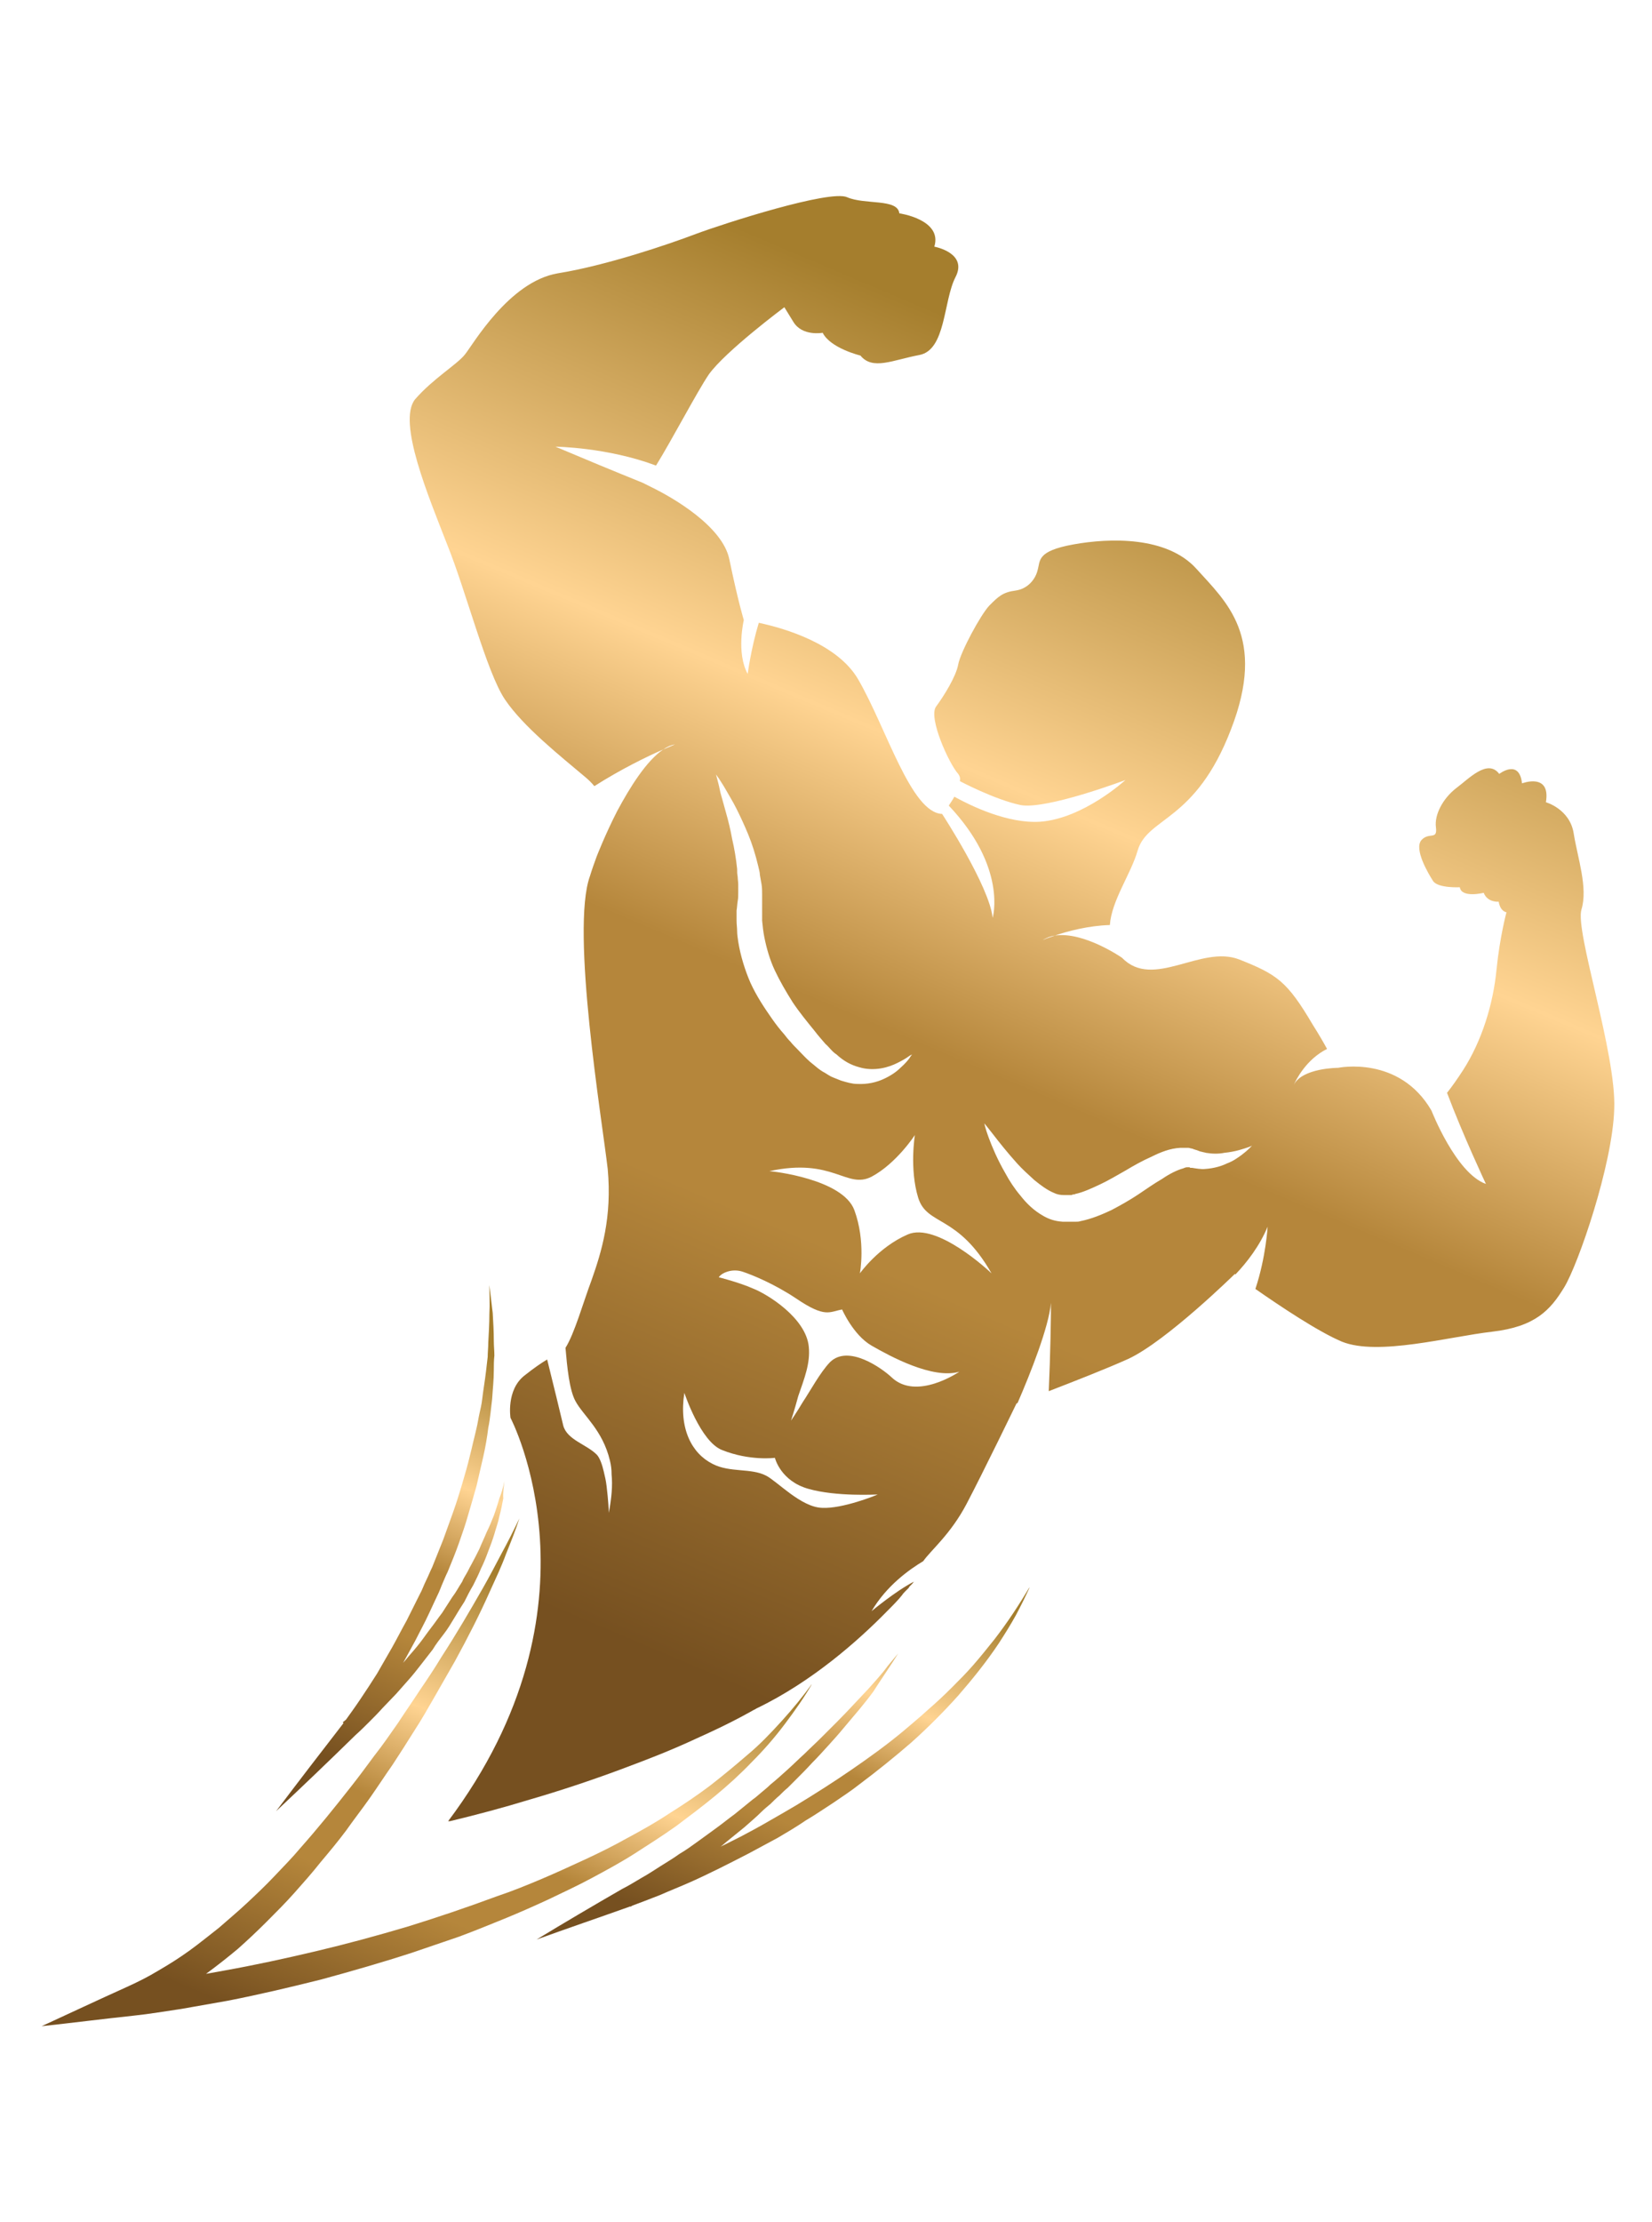 <?xml version="1.0" encoding="UTF-8"?> <!-- Generator: Adobe Illustrator 23.0.2, SVG Export Plug-In . SVG Version: 6.00 Build 0) --> <svg xmlns="http://www.w3.org/2000/svg" xmlns:xlink="http://www.w3.org/1999/xlink" id="Layer_1" x="0px" y="0px" viewBox="0 0 297.4 400" style="enable-background:new 0 0 297.4 400;" xml:space="preserve"> <style type="text/css"> .st0{clip-path:url(#SVGID_2_);fill:url(#SVGID_3_);} .st1{clip-path:url(#SVGID_5_);fill:url(#SVGID_6_);} .st2{clip-path:url(#SVGID_8_);fill:url(#SVGID_9_);} .st3{clip-path:url(#SVGID_11_);fill:url(#SVGID_12_);} </style> <g> <g> <defs> <path id="SVGID_1_" d="M93.5,273.3c-1,2.1-2.1,4.3-3.2,6.3c-1.1,2.1-2.2,4.2-3.4,6.3c-2.4,4.2-4.8,8.3-7.4,12.3 c-1.2,2-2.6,4.1-3.9,6c-1.3,2-2.7,4-4,6c-1.4,2-2.7,3.9-4.2,5.8c-1.4,1.9-2.8,3.8-4.3,5.7c-2.9,3.7-5.9,7.4-9,10.9 c-1.5,1.8-3.1,3.4-4.7,5.1s-3.3,3.3-4.9,4.8c-1.7,1.6-3.4,3-5.1,4.5c-1.8,1.4-3.5,2.8-5.3,4.1c-1.8,1.3-3.7,2.5-5.6,3.6 c-1.8,1.1-3.8,2.1-5.8,3c-5.1,2.3-10.2,4.7-15.2,7c5.5-0.6,11-1.3,16.6-1.9c2.9-0.3,5.7-0.8,8.5-1.2c2.8-0.5,5.7-1,8.5-1.5 c5.6-1.1,11.1-2.4,16.7-3.8c5.5-1.5,11.1-3.1,16.6-4.9c2.7-0.9,5.5-1.9,8.2-2.8c2.7-1,5.4-2.1,8.1-3.2s5.4-2.3,8-3.5 c2.7-1.3,5.3-2.5,7.9-3.9s5.2-2.8,7.7-4.4s5-3.2,7.4-4.9c2.4-1.8,4.8-3.6,7.1-5.5c2.3-1.9,4.5-3.9,6.6-6.1 c2.1-2.1,4.1-4.4,5.9-6.8s3.5-4.8,5-7.4c-1.7,2.4-3.6,4.7-5.6,6.9c-2,2.2-4,4.3-6.3,6.2c-2.2,1.9-4.5,3.8-6.7,5.5 c-2.4,1.8-4.8,3.4-7.2,4.9c-2.4,1.6-4.9,3-7.5,4.4c-2.5,1.4-5.1,2.7-7.7,3.9c-2.6,1.2-5.2,2.4-7.8,3.5c-2.6,1.1-5.3,2.2-8,3.1 c-5.4,2-10.7,3.8-16.2,5.5c-5.4,1.6-10.9,3.1-16.4,4.4s-11,2.5-16.6,3.5c-2.7,0.5-5.5,1-8.3,1.5c-2.7,0.5-5.6,0.9-8.3,1.2 c0.5,1.7,0.9,3.4,1.3,5.1c2.1-1,4.3-2.1,6.3-3.3c2-1.2,4-2.5,5.9-4c1.9-1.4,3.8-2.9,5.6-4.4c1.8-1.6,3.5-3.2,5.2-4.9 c1.7-1.7,3.4-3.4,5-5.2c1.6-1.8,3.2-3.6,4.7-5.5c1.6-1.9,3.1-3.7,4.6-5.7c1.4-2,2.9-3.9,4.3-5.9s2.7-4,4.1-6c1.3-2,2.6-4,3.9-6.1 c1.3-2,2.5-4.1,3.7-6.2s2.4-4.2,3.6-6.3c2.3-4.2,4.5-8.5,6.4-12.8c1-2.2,2-4.3,2.8-6.5C91.9,277.7,92.8,275.5,93.5,273.3"></path> </defs> <clipPath id="SVGID_2_"> <use xlink:href="#SVGID_1_" style="overflow:visible;"></use> </clipPath> <linearGradient id="SVGID_3_" gradientUnits="userSpaceOnUse" x1="49.514" y1="16.85" x2="94.284" y2="122.07" gradientTransform="matrix(1 0 0 -1 0 400)"> <stop offset="0" style="stop-color:#765020"></stop> <stop offset="0.15" style="stop-color:#765020"></stop> <stop offset="0.41" style="stop-color:#B5863B"></stop> <stop offset="0.54" style="stop-color:#B5863B"></stop> <stop offset="0.7" style="stop-color:#FFD492"></stop> <stop offset="0.94" style="stop-color:#A57E2D"></stop> <stop offset="1" style="stop-color:#A57E2D"></stop> </linearGradient> <rect x="7.5" y="273.3" class="st0" width="138.6" height="91.5"></rect> </g> </g> <g> <g> <defs> <path id="SVGID_4_" d="M161.7,297.6c-0.9,1.1-1.8,2.1-2.6,3.2c-0.9,1.1-1.8,2.1-2.7,3.1c-1.9,2-3.8,4.1-5.7,6c-1,1-2,2-2.9,2.9 c-1,1-2,1.9-3,2.9c-1,0.9-2,1.9-3,2.8s-2.1,1.9-3.1,2.7c-0.5,0.5-1,0.9-1.6,1.4c-0.5,0.4-1,0.9-1.6,1.3c-1.1,0.9-2.2,1.8-3.2,2.6 c-1.1,0.8-2.2,1.7-3.3,2.5c-1.1,0.8-2.2,1.6-3.3,2.4c-1.1,0.8-2.2,1.6-3.4,2.3c-1.1,0.8-2.3,1.5-3.4,2.2s-2.3,1.5-3.4,2.1 c-1.2,0.7-2.3,1.4-3.5,2c-5.2,3-10.3,6-15.4,9.1c5.5-2,11.1-3.9,16.7-5.9c1.9-0.7,3.7-1.4,5.5-2.1c1.8-0.8,3.6-1.5,5.4-2.3 c3.6-1.6,7.1-3.4,10.6-5.2c1.7-0.9,3.5-1.9,5.2-2.8c1.7-1,3.4-2,5-3.1c1.7-1,3.3-2.1,5-3.2c1.6-1.1,3.3-2.2,4.8-3.4 c3.2-2.4,6.3-4.9,9.3-7.5c2.9-2.6,5.8-5.5,8.4-8.4c2.6-3,5.1-6.1,7.3-9.4c1.1-1.7,2.1-3.3,3.1-5.1c0.9-1.7,1.8-3.5,2.6-5.3 c-2,3.4-4.1,6.6-6.5,9.7c-1.2,1.5-2.4,3-3.7,4.5c-1.3,1.5-2.6,2.8-4,4.2c-1.4,1.4-2.8,2.7-4.3,4c-1.4,1.3-2.9,2.5-4.4,3.8 c-3,2.5-6.2,4.8-9.4,7c-3.2,2.2-6.5,4.3-9.8,6.3c-1.7,1-3.4,2-5,2.9c-1.7,1-3.4,1.9-5.1,2.8c-3.5,1.8-6.9,3.4-10.5,5 c-1.7,0.8-3.5,1.6-5.2,2.3c-1.8,0.7-3.6,1.5-5.3,2.1c0.4,1.1,0.8,2.1,1.2,3.2c1.2-0.7,2.4-1.4,3.6-2.1s2.4-1.5,3.5-2.2 c1.2-0.8,2.3-1.6,3.5-2.3c1.1-0.8,2.2-1.7,3.4-2.5c1.1-0.9,2.3-1.7,3.3-2.6c1.1-0.9,2.2-1.8,3.2-2.6c1-0.9,2.1-1.8,3.1-2.8 c0.5-0.5,1-0.9,1.6-1.4c0.5-0.5,1-1,1.6-1.5c0.5-0.5,1-1,1.5-1.4c0.5-0.5,1-1,1.5-1.5c1-1,2-2,2.9-3c1-1,1.9-2,2.9-3.1 s1.9-2.1,2.8-3.2s1.8-2.1,2.7-3.2c0.9-1.1,1.8-2.2,2.6-3.3C158.6,302.3,160.2,300,161.7,297.6"></path> </defs> <clipPath id="SVGID_5_"> <use xlink:href="#SVGID_4_" style="overflow:visible;"></use> </clipPath> <linearGradient id="SVGID_6_" gradientUnits="userSpaceOnUse" x1="122.003" y1="38.444" x2="158.783" y2="124.904" gradientTransform="matrix(1 0 0 -1 0 400)"> <stop offset="0" style="stop-color:#765020"></stop> <stop offset="0.15" style="stop-color:#765020"></stop> <stop offset="0.41" style="stop-color:#B5863B"></stop> <stop offset="0.54" style="stop-color:#B5863B"></stop> <stop offset="0.7" style="stop-color:#FFD492"></stop> <stop offset="0.94" style="stop-color:#A57E2D"></stop> <stop offset="1" style="stop-color:#A57E2D"></stop> </linearGradient> <rect x="96.3" y="285.5" class="st1" width="89" height="63.8"></rect> </g> </g> <g> <g> <defs> <path id="SVGID_7_" d="M90.8,266.6c-0.2,1.1-0.5,2.1-0.9,3.1c-0.3,1-0.6,2-1,3.1c-0.4,1-0.8,2-1.3,3c-0.4,1-0.9,2-1.3,3 c-0.5,1-1,2-1.5,2.9c-0.3,0.5-0.5,1-0.8,1.5s-0.6,1-0.8,1.5c-0.6,0.9-1.1,1.9-1.8,2.8c-0.6,0.9-1.2,1.9-1.8,2.8 c-0.7,0.9-1.3,1.8-2,2.7c-0.7,0.9-1.3,1.8-2,2.7c-0.7,0.9-1.4,1.7-2.1,2.5c-0.7,0.9-1.5,1.7-2.2,2.5c-0.8,0.9-1.5,1.7-2.3,2.4 c-0.8,0.8-1.6,1.6-2.4,2.4s-1.6,1.5-2.4,2.3c-0.8,0.8-1.6,1.5-2.5,2.2c0.7,0.7,1.5,1.5,2.3,2.1c1.2-1.6,2.3-3.1,3.4-4.7 s2.1-3.1,3.1-4.7s2-3.2,2.9-4.9c0.9-1.6,1.8-3.3,2.6-4.9c0.9-1.7,1.6-3.3,2.4-5c0.4-0.8,0.8-1.7,1.1-2.5c0.4-0.9,0.7-1.7,1.1-2.5 c0.7-1.7,1.4-3.4,2-5.1s1.2-3.4,1.7-5.2c0.5-1.7,1-3.4,1.5-5.2c0.4-1.7,0.8-3.5,1.2-5.2c0.4-1.8,0.7-3.5,0.9-5.2 c0.2-0.9,0.3-1.8,0.4-2.6c0.1-0.9,0.2-1.7,0.3-2.6c0.1-1.7,0.3-3.4,0.3-5.2c0-0.9,0-1.7,0.1-2.6c0-0.9-0.1-1.7-0.1-2.6 c0-1.7-0.1-3.4-0.2-5.1c-0.1-0.9-0.2-1.7-0.3-2.5c-0.1-0.8-0.2-1.7-0.3-2.5c0,1.7,0.1,3.4,0,5.2c0,1.7-0.1,3.4-0.2,5.2 c0,0.9-0.1,1.7-0.1,2.5c-0.1,0.9-0.2,1.7-0.3,2.6c-0.2,1.7-0.5,3.4-0.7,5.1c-0.1,0.9-0.3,1.7-0.5,2.6s-0.3,1.7-0.5,2.5 c-0.2,0.9-0.4,1.7-0.6,2.5c-0.2,0.9-0.4,1.7-0.6,2.5c-0.4,1.7-0.9,3.4-1.4,5.1s-1,3.3-1.6,5s-1.2,3.3-1.8,5c-0.7,1.7-1.3,3.3-2,5 c-0.4,0.8-0.7,1.6-1.1,2.4s-0.7,1.7-1.1,2.4c-0.4,0.8-0.8,1.6-1.2,2.4c-0.4,0.8-0.8,1.6-1.2,2.4c-0.9,1.6-1.7,3.2-2.6,4.8 c-0.9,1.6-1.8,3.1-2.7,4.7c-1,1.6-2,3.1-3,4.6c-1,1.5-2.1,3-3.1,4.4c-4.1,5.3-8.1,10.5-12.1,15.8c4.8-4.5,9.6-9.1,14.3-13.7 c0.9-0.8,1.7-1.6,2.5-2.4s1.6-1.6,2.4-2.5c0.8-0.8,1.6-1.7,2.4-2.5c0.8-0.9,1.5-1.7,2.3-2.6s1.5-1.8,2.2-2.7 c0.7-0.9,1.4-1.8,2.1-2.7c0.6-1,1.3-1.9,2-2.8s1.3-1.9,1.9-2.9s1.2-2,1.8-2.9c0.5-1,1-2,1.6-3c0.5-1,1-2,1.4-3 c0.5-1,0.9-2,1.3-3.1c0.4-1,0.8-2.1,1.1-3.1c0.3-1.1,0.7-2.1,0.9-3.2c0.3-1.1,0.5-2.1,0.7-3.2C90.5,268.7,90.7,267.6,90.8,266.6"></path> </defs> <clipPath id="SVGID_8_"> <use xlink:href="#SVGID_7_" style="overflow:visible;"></use> </clipPath> <linearGradient id="SVGID_9_" gradientUnits="userSpaceOnUse" x1="49.001" y1="71.739" x2="87.68" y2="162.649" gradientTransform="matrix(1 0 0 -1 0 400)"> <stop offset="0" style="stop-color:#765020"></stop> <stop offset="0.15" style="stop-color:#765020"></stop> <stop offset="0.41" style="stop-color:#B5863B"></stop> <stop offset="0.54" style="stop-color:#B5863B"></stop> <stop offset="0.7" style="stop-color:#FFD492"></stop> <stop offset="0.94" style="stop-color:#A57E2D"></stop> <stop offset="1" style="stop-color:#A57E2D"></stop> </linearGradient> <rect x="49.4" y="231.3" class="st2" width="41.4" height="94.8"></rect> </g> </g> <g> <g> <defs> <path id="SVGID_10_" d="M80.5,98c3.4,8.4,7.1,23,10.4,27.9s10,10.2,14.5,14c0.6,0.5,1.1,1,1.6,1.6c4.7-3,9.6-5.4,12.4-6.6 c0.7-0.5,1.4-0.8,2.1-0.9c-0.2,0.1-1,0.4-2.1,0.9c-3,2-6,6.8-8.3,11.1c-2.2,4.3-3.7,8.2-3.7,8.2c-0.4,1.1-0.8,2.2-1.2,3.5 c-3.5,9.7,2.2,44,3.2,52.7c0.8,8.7-1.1,14.9-2.9,20c-1.5,4-3.1,9.7-4.7,12.2c0.3,3.5,0.7,7.6,1.8,9.6c1.4,2.6,4.9,5.2,6.2,10.7 c0.2,0.8,0.3,1.6,0.3,2.5c0.2,2,0,4.2-0.5,6.9c0-0.3-0.1-2.4-0.4-4.8c-0.1-0.9-0.3-1.8-0.5-2.6c-0.3-1.3-0.7-2.4-1.2-3 c-1.8-1.9-5.4-2.7-6.1-5.3c-0.4-1.7-1.9-7.9-2.9-11.9c-1,0.6-2.2,1.4-4.1,2.9c-3.3,2.6-2.5,7.6-2.5,7.6s17.9,33.9-11.3,72.7 c5-1.2,9.9-2.5,14.8-4c5.5-1.6,10.9-3.4,16.3-5.4c2.7-1,5.3-2,8-3.1s5.3-2.3,7.9-3.5s5.2-2.5,7.7-3.9c0.3-0.2,0.6-0.3,0.9-0.5 l0,0c10-4.8,18.4-12.3,23.4-17.4l0,0c1.1-1.1,2.1-2.1,2.8-3l0,0c0.2-0.3,0.4-0.5,0.6-0.7l0.1-0.1c0.2-0.2,0.3-0.3,0.5-0.5 c0-0.1,0.1-0.1,0.1-0.2c0.1-0.1,0.2-0.2,0.3-0.3l0.1-0.1c0.3-0.3,0.4-0.5,0.4-0.5c-3.3,1.7-7.6,5.3-7.6,5.3 c2.7-4.6,6.8-7.5,9.3-9c1.4-2,4.9-4.8,7.8-10.3c3.1-5.9,9-18.1,9-18.1c0.1,0,0.1,0,0.2-0.1c2.3-5.3,5.6-13.6,6-18 c0-0.6,0-1.1,0-1.3c0,0.4,0,0.8,0,1.3c0,2.8-0.1,9.2-0.4,15.9c4.4-1.7,10.3-4,14.3-5.8c6.9-3.2,19.2-15.3,19.2-15.3l0.1,0.1 c2.1-2.2,4.4-5.2,5.8-8.6c0,0-0.3,5.5-2.2,11.2c4.3,3,11.3,7.7,15.6,9.5c6.5,2.6,19.2-0.9,27-1.8s10.5-3.9,13-8s8.7-22,9-32.1 c0.4-10-7.1-32-5.9-35.9c1.2-3.9-0.7-9.3-1.4-13.7c-0.7-4.4-5-5.6-5-5.6c0.9-5.4-4.3-3.4-4.3-3.4c-0.5-4.5-4.1-1.7-4.1-1.7 c-2.1-2.8-5.5,0.9-7.8,2.6c-2.3,1.8-3.9,4.7-3.6,7c0.3,2.4-1.2,0.8-2.6,2.3c-1.4,1.6,1.2,6,2.1,7.4c0.9,1.3,4.8,1.1,4.8,1.1 c0.3,2,4.3,1,4.3,1c0.7,1.8,2.7,1.6,2.7,1.6c0.3,1.8,1.4,1.9,1.4,1.9s-1.2,4.4-1.8,10.4c-0.6,6.1-2.6,12.7-6,18 c-1.1,1.7-2.1,3.1-2.9,4.1c2.9,7.7,7,16.4,7,16.4c-5.4-1.9-9.8-13.2-9.8-13.2c-5.8-10-16.8-7.7-16.8-7.7s-6.5,0-8,3.1 c0.4-0.9,2.2-4.6,6-6.5c-0.6-1.1-1.4-2.5-2.6-4.4c-4.6-7.8-6.4-9-13.2-11.7c-6.9-2.7-15.5,5.5-21.1-0.3c0,0-6.9-4.8-12.1-4 c-1.2,0.4-2,0.7-2.2,0.8c0.7-0.4,1.4-0.7,2.2-0.8c2.3-0.8,6.1-1.8,9.9-1.9c0.3-4.4,3.8-9.2,5-13.4c1.8-6.1,10.4-5.1,16.8-21.8 c6.5-16.7-0.9-23-6.2-28.9c-5.3-5.9-15.6-5.6-22.2-4.4c-6.6,1.2-5.9,2.9-6.4,4.6c-0.4,1.7-1.8,3.4-4,3.7 c-2.3,0.3-3.1,1.1-4.7,2.7c-1.6,1.7-5.2,8.4-5.6,10.6c-0.4,2.2-2.6,5.7-4,7.6c-1.4,2,2.3,10.2,4,12.1c0.3,0.4,0.4,0.8,0.3,1.3 l0,0c0,0,6.2,3.3,10.9,4.3c4.6,0.9,18.9-4.5,18.9-4.5s-7.5,6.9-15.3,7.5c-5.9,0.4-12.6-2.9-15.5-4.5c-0.3,0.6-0.7,1.1-1,1.6 c10.6,11.2,7.9,20.2,7.9,20.2c-0.6-5.7-9.1-18.7-9.1-18.7c-5.6-0.2-10-15.4-15.1-24.2c-3.7-6.4-13.2-9.2-17.9-10.2 c-1.4,4.6-2,9.2-2,9.2c-2.1-3.8-0.7-9.7-0.7-9.7s-1-3.2-2.6-10.9c-1.2-6-10.3-11.2-14-13c-1-0.5-1.6-0.8-1.6-0.8 c-5.2-2.1-10.5-4.3-15.7-6.5c0,0,9.3,0.1,18.1,3.4c2.9-4.7,7.4-13.3,9.5-16.4c3-4.2,13.6-12.1,13.6-12.1s0,0,1.6,2.6 c1.6,2.7,5.3,2,5.3,2c1.4,2.8,6.8,4.1,6.8,4.1c2.2,2.7,5.8,0.8,10.6-0.1c4.8-0.9,4.3-9.7,6.5-14c2.3-4.4-3.8-5.5-3.8-5.5 c1.5-4.9-6.3-6-6.3-6c-0.3-2.7-6.2-1.5-9.4-2.9c-3.1-1.4-22.1,4.7-27.2,6.6c-5,1.9-16.2,5.7-24.9,7.1 c-8.8,1.5-15.3,12.9-16.7,14.6c-1.4,1.8-5.7,4.3-9,8.1C71.5,76,77.2,89.5,80.5,98 M178.5,229.2c-0.4-0.4-9.9-9.3-15.1-7 c-5.3,2.3-8.6,7-8.6,7s1.1-5.7-1-11.4c-2.1-5.6-14.8-7-15.3-7c11.5-2.5,13.9,3.3,18.4,1c4.5-2.4,7.8-7.5,7.8-7.5s-1,6.1,0.6,11.3 C166.9,220.7,172.4,218.5,178.5,229.2z M187.9,218.9c-1.8-1-3.1-2.3-4.2-3.7c-1.1-1.3-2-2.7-2.7-4c-1.5-2.6-2.4-4.8-3-6.4 s-0.8-2.6-0.8-2.6s0.6,0.7,1.6,2s2.5,3.2,4.3,5.2c0.9,1,2,2,3.1,3c1.1,0.9,2.3,1.8,3.5,2.3c0.6,0.3,1.2,0.4,1.8,0.4 c0,0,0,0,0.1,0c0,0,0,0,0.1,0c0,0,0,0,0.1,0s0.2,0,0.3,0c0.3,0,0.4,0,0.5,0s0.1,0,0.2,0s0.2,0,0.3-0.1c0.2,0,0.3,0,0.5-0.1 c1.4-0.3,2.9-1,4.4-1.7s3-1.6,4.6-2.5c1.5-0.9,3.1-1.8,4.7-2.5c1.6-0.8,3.3-1.5,5.2-1.6c0.5,0,1,0,1.5,0c0.3,0.1,0.5,0.1,0.8,0.2 c0.1,0,0.1,0.1,0.2,0.1h0.1c0.1,0,0.1,0.1,0.3,0.1c0.3,0.1,0.7,0.3,0.9,0.3c0.3,0.1,0.5,0.1,0.8,0.2c1.2,0.2,2.3,0.2,3.3,0 c1-0.1,2-0.3,2.7-0.5c1.4-0.4,2.2-0.7,2.3-0.8c-0.1,0.1-0.7,0.8-1.9,1.7c-0.7,0.5-1.5,1.1-2.6,1.5c-1,0.5-2.4,0.9-3.9,1 c-0.7,0.1-1.8-0.1-2.4-0.2c-0.1,0-0.2,0-0.3,0c-0.1,0-0.1,0-0.1-0.1l0,0l0,0h-0.1c0,0,0,0-0.1,0s-0.2,0-0.3,0 c-0.2,0-0.5,0.1-0.7,0.2c-1.1,0.3-2.5,1-3.8,1.9c-1.4,0.8-2.8,1.8-4.3,2.8s-3.1,1.9-4.8,2.8c-1.7,0.8-3.6,1.6-5.6,2 c-0.3,0.1-0.5,0.1-0.8,0.1s-0.5,0-0.8,0s-0.7,0-0.8,0c-0.1,0-0.2,0-0.3,0c-0.1,0-0.2,0-0.3,0c-0.1,0-0.1,0-0.2,0 C189.8,219.8,188.8,219.4,187.9,218.9z M123.2,250.7c0,0,2.9,8.8,6.8,10.3c5,2,9.5,1.4,9.5,1.4s1,4.2,6.1,5.6c5,1.4,12,1,12.4,1 c-0.4,0.2-6.4,2.6-10,2.4c-3.8-0.1-8.1-4.8-10.1-5.8c-2.7-1.4-6.5-0.5-9.6-2.1C124.5,261.6,122.2,257.1,123.2,250.7z M129.4,229.9c0,0,0.3-0.6,1.5-1c0.9-0.3,1.9-0.3,2.8,0c1.8,0.6,5.7,2.2,9.6,4.8c5.3,3.6,6,2.4,8.3,2c0,0,2,4.6,5.3,6.5 s11,6.1,15.8,4.7c0,0-7.7,5.3-12.2,1c-1.7-1.6-7.8-6-11.1-2.7c-1.8,1.9-3.5,5.1-4.9,7.2c-1,1.7-2.1,3.3-2.1,3.3s0.6-1.8,1.3-4.4 c1.1-3.2,2.2-5.9,1.9-8.9c-0.5-5.2-7.5-9.5-10.1-10.5C133,230.8,129.4,229.9,129.4,229.9z M128.9,139.4c0,0,0.2,0.3,0.5,0.7 c0.3,0.5,0.8,1.2,1.3,2.1c0.5,0.9,1.2,2,1.9,3.4c0.7,1.4,1.4,2.9,2.1,4.6c0.7,1.7,1.3,3.6,1.8,5.7c0.1,0.5,0.3,1.1,0.3,1.6 c0.1,0.6,0.2,1.1,0.3,1.7c0.1,0.6,0.1,1.3,0.1,1.8s0,1.1,0,1.6s0,1.1,0,1.6s0,1,0,1.5c0.1,1,0.2,2,0.4,3c0.4,2,1,4.1,1.9,6 s2,3.8,3.2,5.7c1.2,1.8,2.6,3.5,3.9,5.1c0.6,0.8,1.4,1.7,2,2.4c0.7,0.6,1.2,1.4,2,1.9c1.3,1.2,2.6,1.9,4.1,2.3 c1.3,0.4,2.7,0.4,3.9,0.2c1.2-0.2,2.2-0.6,3-1s1.5-0.8,1.9-1.1c0.4-0.3,0.7-0.4,0.7-0.4s-0.2,0.2-0.5,0.7c-0.3,0.4-0.8,1-1.6,1.7 c-0.7,0.7-1.7,1.4-3,2s-2.9,1-4.8,0.9c-0.9,0-1.9-0.3-2.9-0.6c-0.5-0.2-1-0.4-1.5-0.6s-0.9-0.5-1.4-0.8c-1-0.5-1.8-1.3-2.7-2 c-0.9-0.8-1.5-1.5-2.3-2.3c-0.4-0.4-0.8-0.8-1.2-1.3c-0.4-0.4-0.8-0.9-1.1-1.3c-0.8-0.9-1.5-1.8-2.2-2.8c-1.4-2-2.8-4.1-3.9-6.5 c-1-2.3-1.8-4.9-2.2-7.4c-0.1-0.7-0.2-1.3-0.2-1.9c0-0.6-0.1-1.2-0.1-1.9c0-0.6,0-1.2,0-1.8c0.1-0.6,0.1-1.1,0.2-1.7 c0.1-0.5,0.1-1.1,0.1-1.6s0-0.9,0-1.4c0-0.4-0.1-1-0.1-1.4c-0.1-0.5-0.1-0.9-0.1-1.4c-0.2-1.9-0.5-3.7-0.9-5.4 c-0.3-1.7-0.7-3.3-1.1-4.7s-0.7-2.6-1-3.6C129.3,140.7,128.9,139.5,128.9,139.4z"></path> </defs> <clipPath id="SVGID_11_"> <use xlink:href="#SVGID_10_" style="overflow:visible;"></use> </clipPath> <linearGradient id="SVGID_12_" gradientUnits="userSpaceOnUse" x1="111.549" y1="55.148" x2="231.529" y2="337.158" gradientTransform="matrix(1 0 0 -1 0 400)"> <stop offset="0" style="stop-color:#765020"></stop> <stop offset="0.15" style="stop-color:#765020"></stop> <stop offset="0.41" style="stop-color:#B5863B"></stop> <stop offset="0.54" style="stop-color:#B5863B"></stop> <stop offset="0.7" style="stop-color:#FFD492"></stop> <stop offset="0.94" style="stop-color:#A57E2D"></stop> <stop offset="1" style="stop-color:#A57E2D"></stop> </linearGradient> <rect x="71.5" y="34.3" class="st3" width="219.5" height="293.5"></rect> </g> </g> </svg> 